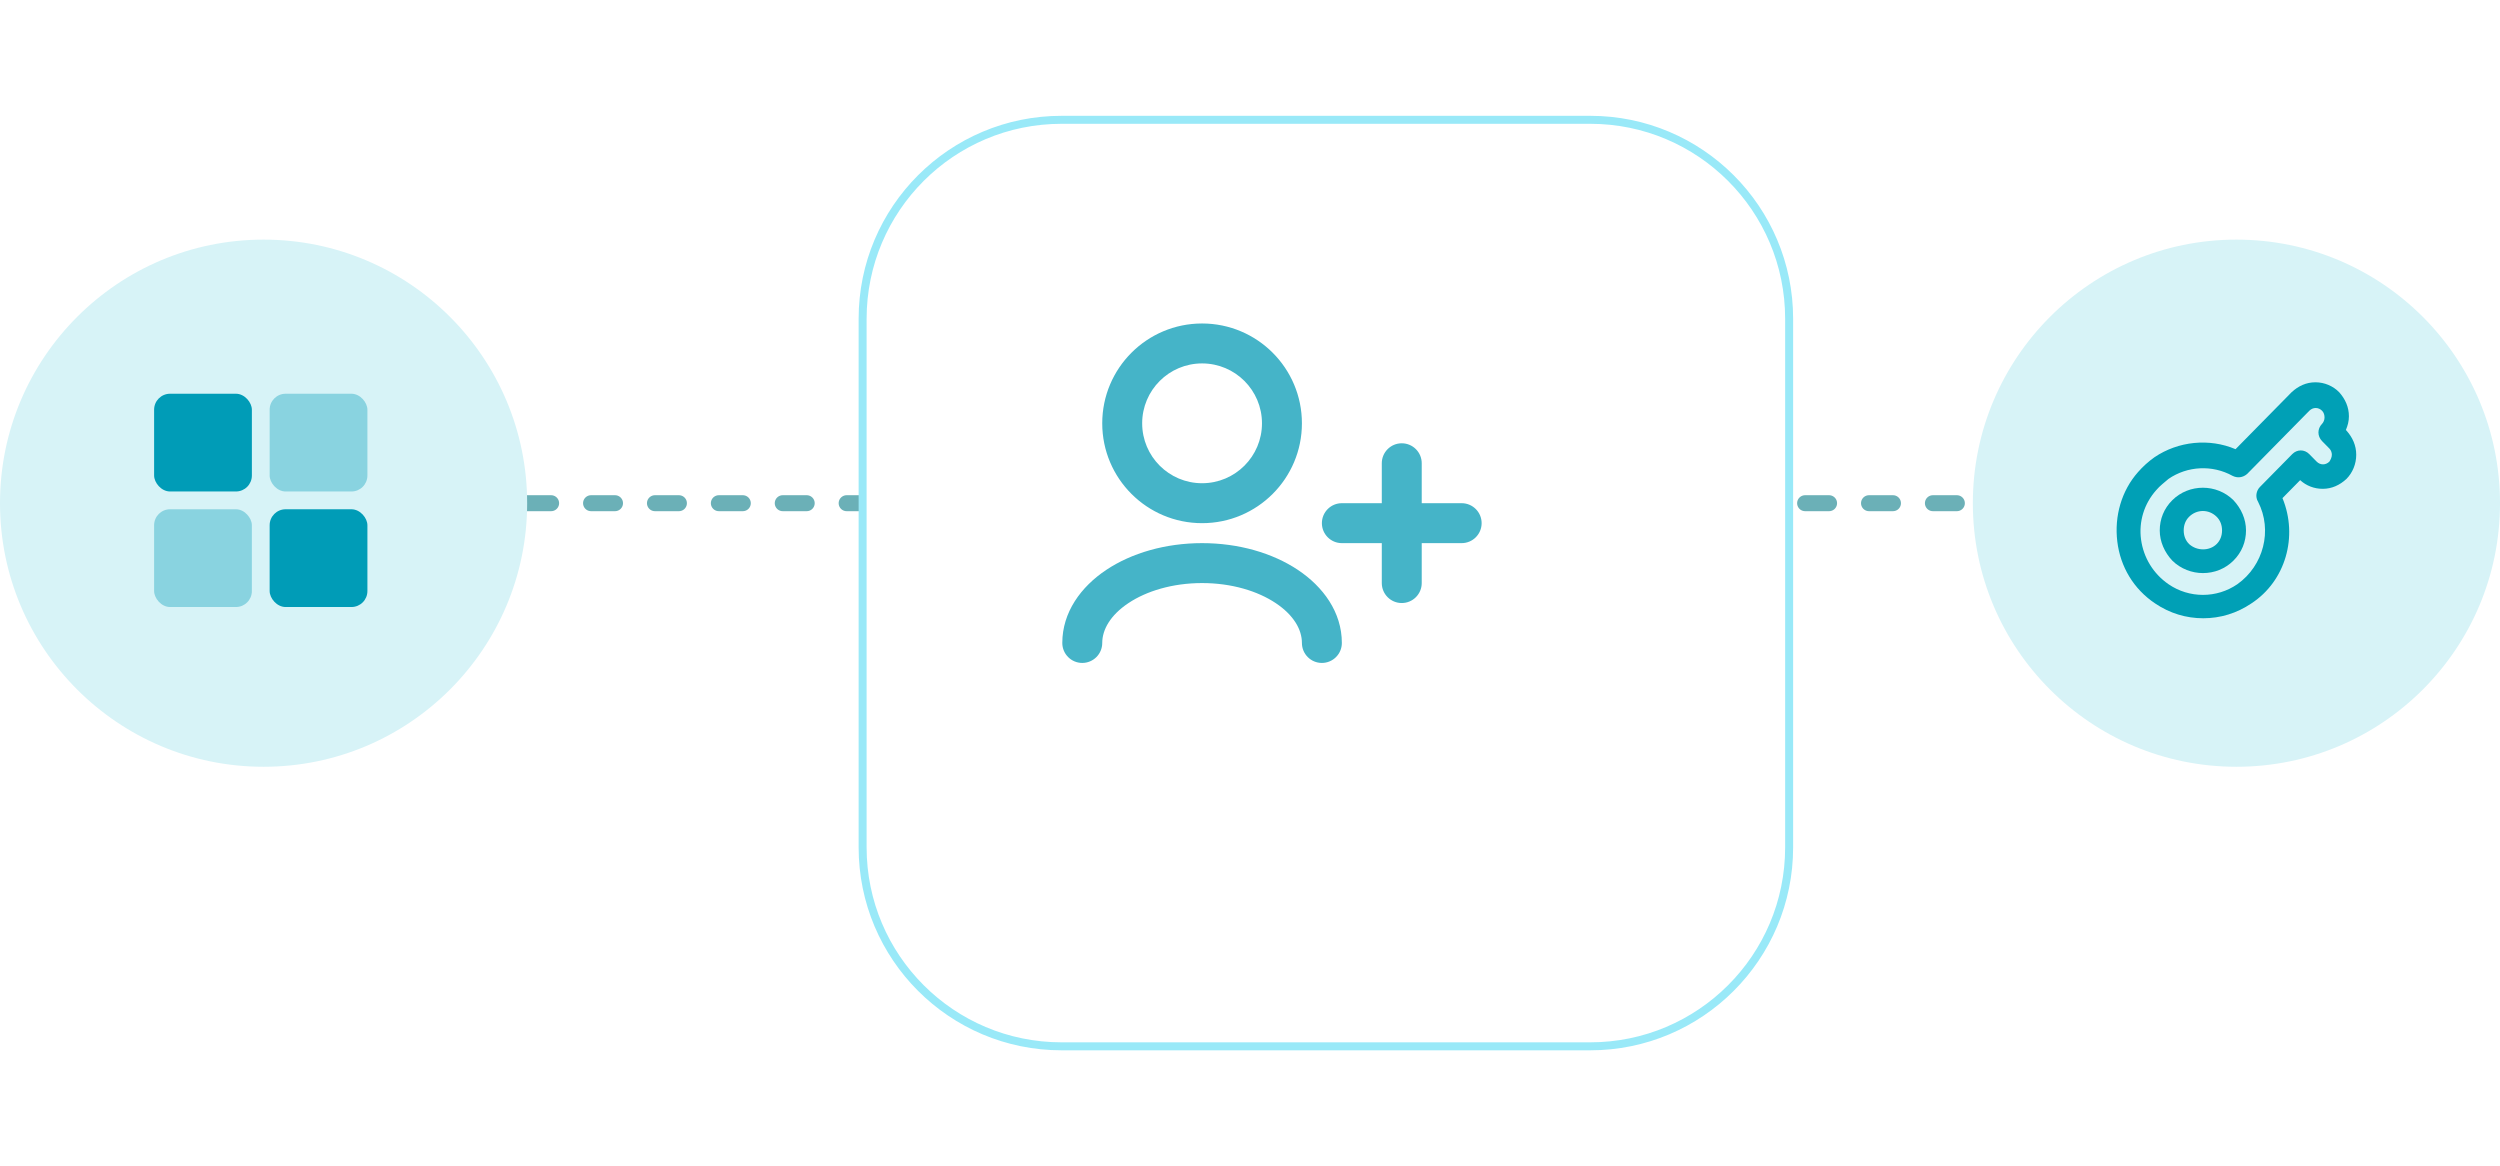 <svg width="313" height="146" viewBox="0 0 313 146" fill="none" xmlns="http://www.w3.org/2000/svg">
<path d="M253 63L48 63" stroke="#6BB0B7" stroke-width="2" stroke-linecap="round" stroke-linejoin="round" stroke-dasharray="3 5"/>
<g filter="url(#filter0_d_21674_51599)">
<path d="M216 29.907C216 16.151 204.849 5 191.093 5H124.907C111.151 5 100 16.151 100 29.907V96.093C100 109.849 111.151 121 124.907 121H191.093C204.849 121 216 109.849 216 96.093V29.907Z" fill="white"/>
<path d="M216 29.907C216 16.151 204.849 5 191.093 5H124.907C111.151 5 100 16.151 100 29.907V96.093C100 109.849 111.151 121 124.907 121H191.093C204.849 121 216 109.849 216 96.093V29.907Z" stroke="#99E9F8"/>
</g>
<circle cx="33" cy="63" r="33" fill="#D7F3F7"/>
<circle cx="280" cy="63" r="33" fill="#D7F3F7"/>
<path fill-rule="evenodd" clip-rule="evenodd" d="M143 53C143 48.858 146.358 45.5 150.5 45.5C154.642 45.5 158 48.858 158 53C158 57.142 154.642 60.5 150.5 60.5C146.358 60.5 143 57.142 143 53ZM150.5 40.5C143.596 40.5 138 46.096 138 53C138 59.904 143.596 65.5 150.5 65.5C157.404 65.5 163 59.904 163 53C163 46.096 157.404 40.5 150.5 40.5ZM178 58C178 56.619 176.881 55.5 175.5 55.5C174.119 55.5 173 56.619 173 58V63H168C166.619 63 165.5 64.119 165.5 65.5C165.5 66.881 166.619 68 168 68H173V73C173 74.381 174.119 75.5 175.5 75.5C176.881 75.5 178 74.381 178 73V68H183C184.381 68 185.5 66.881 185.5 65.5C185.5 64.119 184.381 63 183 63H178V58ZM138 80.5C138 78.835 139.013 77.021 141.28 75.509C143.53 74.009 146.783 73 150.5 73C154.217 73 157.47 74.009 159.72 75.509C161.987 77.021 163 78.835 163 80.5C163 81.881 164.119 83 165.5 83C166.881 83 168 81.881 168 80.5C168 76.643 165.655 73.456 162.493 71.349C159.314 69.23 155.067 68 150.5 68C145.933 68 141.686 69.23 138.507 71.349C135.345 73.456 133 76.643 133 80.5C133 81.881 134.119 83 135.5 83C136.881 83 138 81.881 138 80.5Z" fill="#45B4C8"/>
<rect x="19.295" y="49.295" width="12.24" height="12.24" rx="2" fill="#009CB7"/>
<rect opacity="0.36" x="19.295" y="63.76" width="12.24" height="12.24" rx="2" fill="#009CB7"/>
<rect opacity="0.36" x="33.76" y="49.295" width="12.24" height="12.24" rx="2" fill="#009CB7"/>
<rect x="33.76" y="63.76" width="12.24" height="12.24" rx="2" fill="#009CB7"/>
<path d="M271.975 62.622C270.925 63.661 270.4 64.997 270.4 66.407C270.4 67.817 271 69.153 271.975 70.192C273.025 71.231 274.45 71.75 275.8 71.75C277.225 71.75 278.575 71.231 279.625 70.192C280.675 69.153 281.2 67.817 281.2 66.407C281.2 64.997 280.6 63.661 279.625 62.622C277.525 60.544 274.075 60.544 271.975 62.622ZM277.525 68.114C276.625 69.004 275.05 69.004 274.075 68.114C273.625 67.668 273.4 67.075 273.4 66.407C273.4 65.739 273.625 65.145 274.075 64.7C275.05 63.736 276.55 63.736 277.525 64.7C277.975 65.145 278.2 65.739 278.2 66.407C278.2 67.075 277.975 67.668 277.525 68.114Z" fill="#00A0B6"/>
<path d="M285.766 62.364L287.979 60.115C288.742 60.813 289.734 61.201 290.803 61.201C291.947 61.201 292.939 60.735 293.779 59.96C294.542 59.184 295 58.099 295 56.936C295 55.773 294.542 54.765 293.779 53.912L293.703 53.834C293.932 53.291 294.084 52.748 294.084 52.128C294.084 50.965 293.626 49.957 292.863 49.104C292.1 48.328 291.032 47.863 289.887 47.863C288.742 47.863 287.75 48.328 286.911 49.104L279.89 56.238C276.608 54.842 272.716 55.23 269.74 57.246C268.977 57.789 268.29 58.409 267.679 59.107C265.619 61.433 264.703 64.612 265.085 67.792C265.466 70.971 267.145 73.763 269.816 75.546C271.648 76.787 273.708 77.407 275.845 77.407C277.982 77.407 280.042 76.787 281.874 75.546C286.148 72.754 287.75 67.171 285.766 62.364ZM280.119 73.142C277.524 74.926 274.09 74.926 271.495 73.142C269.587 71.824 268.366 69.808 268.061 67.559C267.756 65.31 268.443 63.062 269.969 61.356C270.427 60.813 270.961 60.425 271.495 59.96C273.861 58.332 276.99 58.176 279.508 59.572C280.119 59.882 280.805 59.805 281.34 59.34L289.124 51.43C289.582 50.965 290.268 50.965 290.726 51.43C290.955 51.663 291.032 51.973 291.032 52.283C291.032 52.593 290.879 52.904 290.726 53.059C290.116 53.679 290.116 54.609 290.726 55.23L291.642 56.16C291.871 56.393 291.947 56.703 291.947 56.936C291.947 57.246 291.795 57.556 291.642 57.789C291.184 58.254 290.497 58.254 290.04 57.789L289.124 56.858C288.513 56.238 287.597 56.238 286.987 56.858L282.942 60.968C282.484 61.433 282.332 62.209 282.713 62.829C284.545 66.396 283.4 70.816 280.119 73.142Z" fill="#00A0B6"/>
<defs>
<filter id="filter0_d_21674_51599" x="93.6" y="0.6" width="144.8" height="144.8" filterUnits="userSpaceOnUse" color-interpolation-filters="sRGB">
<feFlood flood-opacity="0" result="BackgroundImageFix"/>
<feColorMatrix in="SourceAlpha" type="matrix" values="0 0 0 0 0 0 0 0 0 0 0 0 0 0 0 0 0 0 127 0" result="hardAlpha"/>
<feOffset dx="8" dy="10"/>
<feGaussianBlur stdDeviation="6.95"/>
<feColorMatrix type="matrix" values="0 0 0 0 0.72 0 0 0 0 0.748 0 0 0 0 0.796 0 0 0 0.15 0"/>
<feBlend mode="normal" in2="BackgroundImageFix" result="effect1_dropShadow_21674_51599"/>
<feBlend mode="normal" in="SourceGraphic" in2="effect1_dropShadow_21674_51599" result="shape"/>
</filter>
</defs>
</svg>
